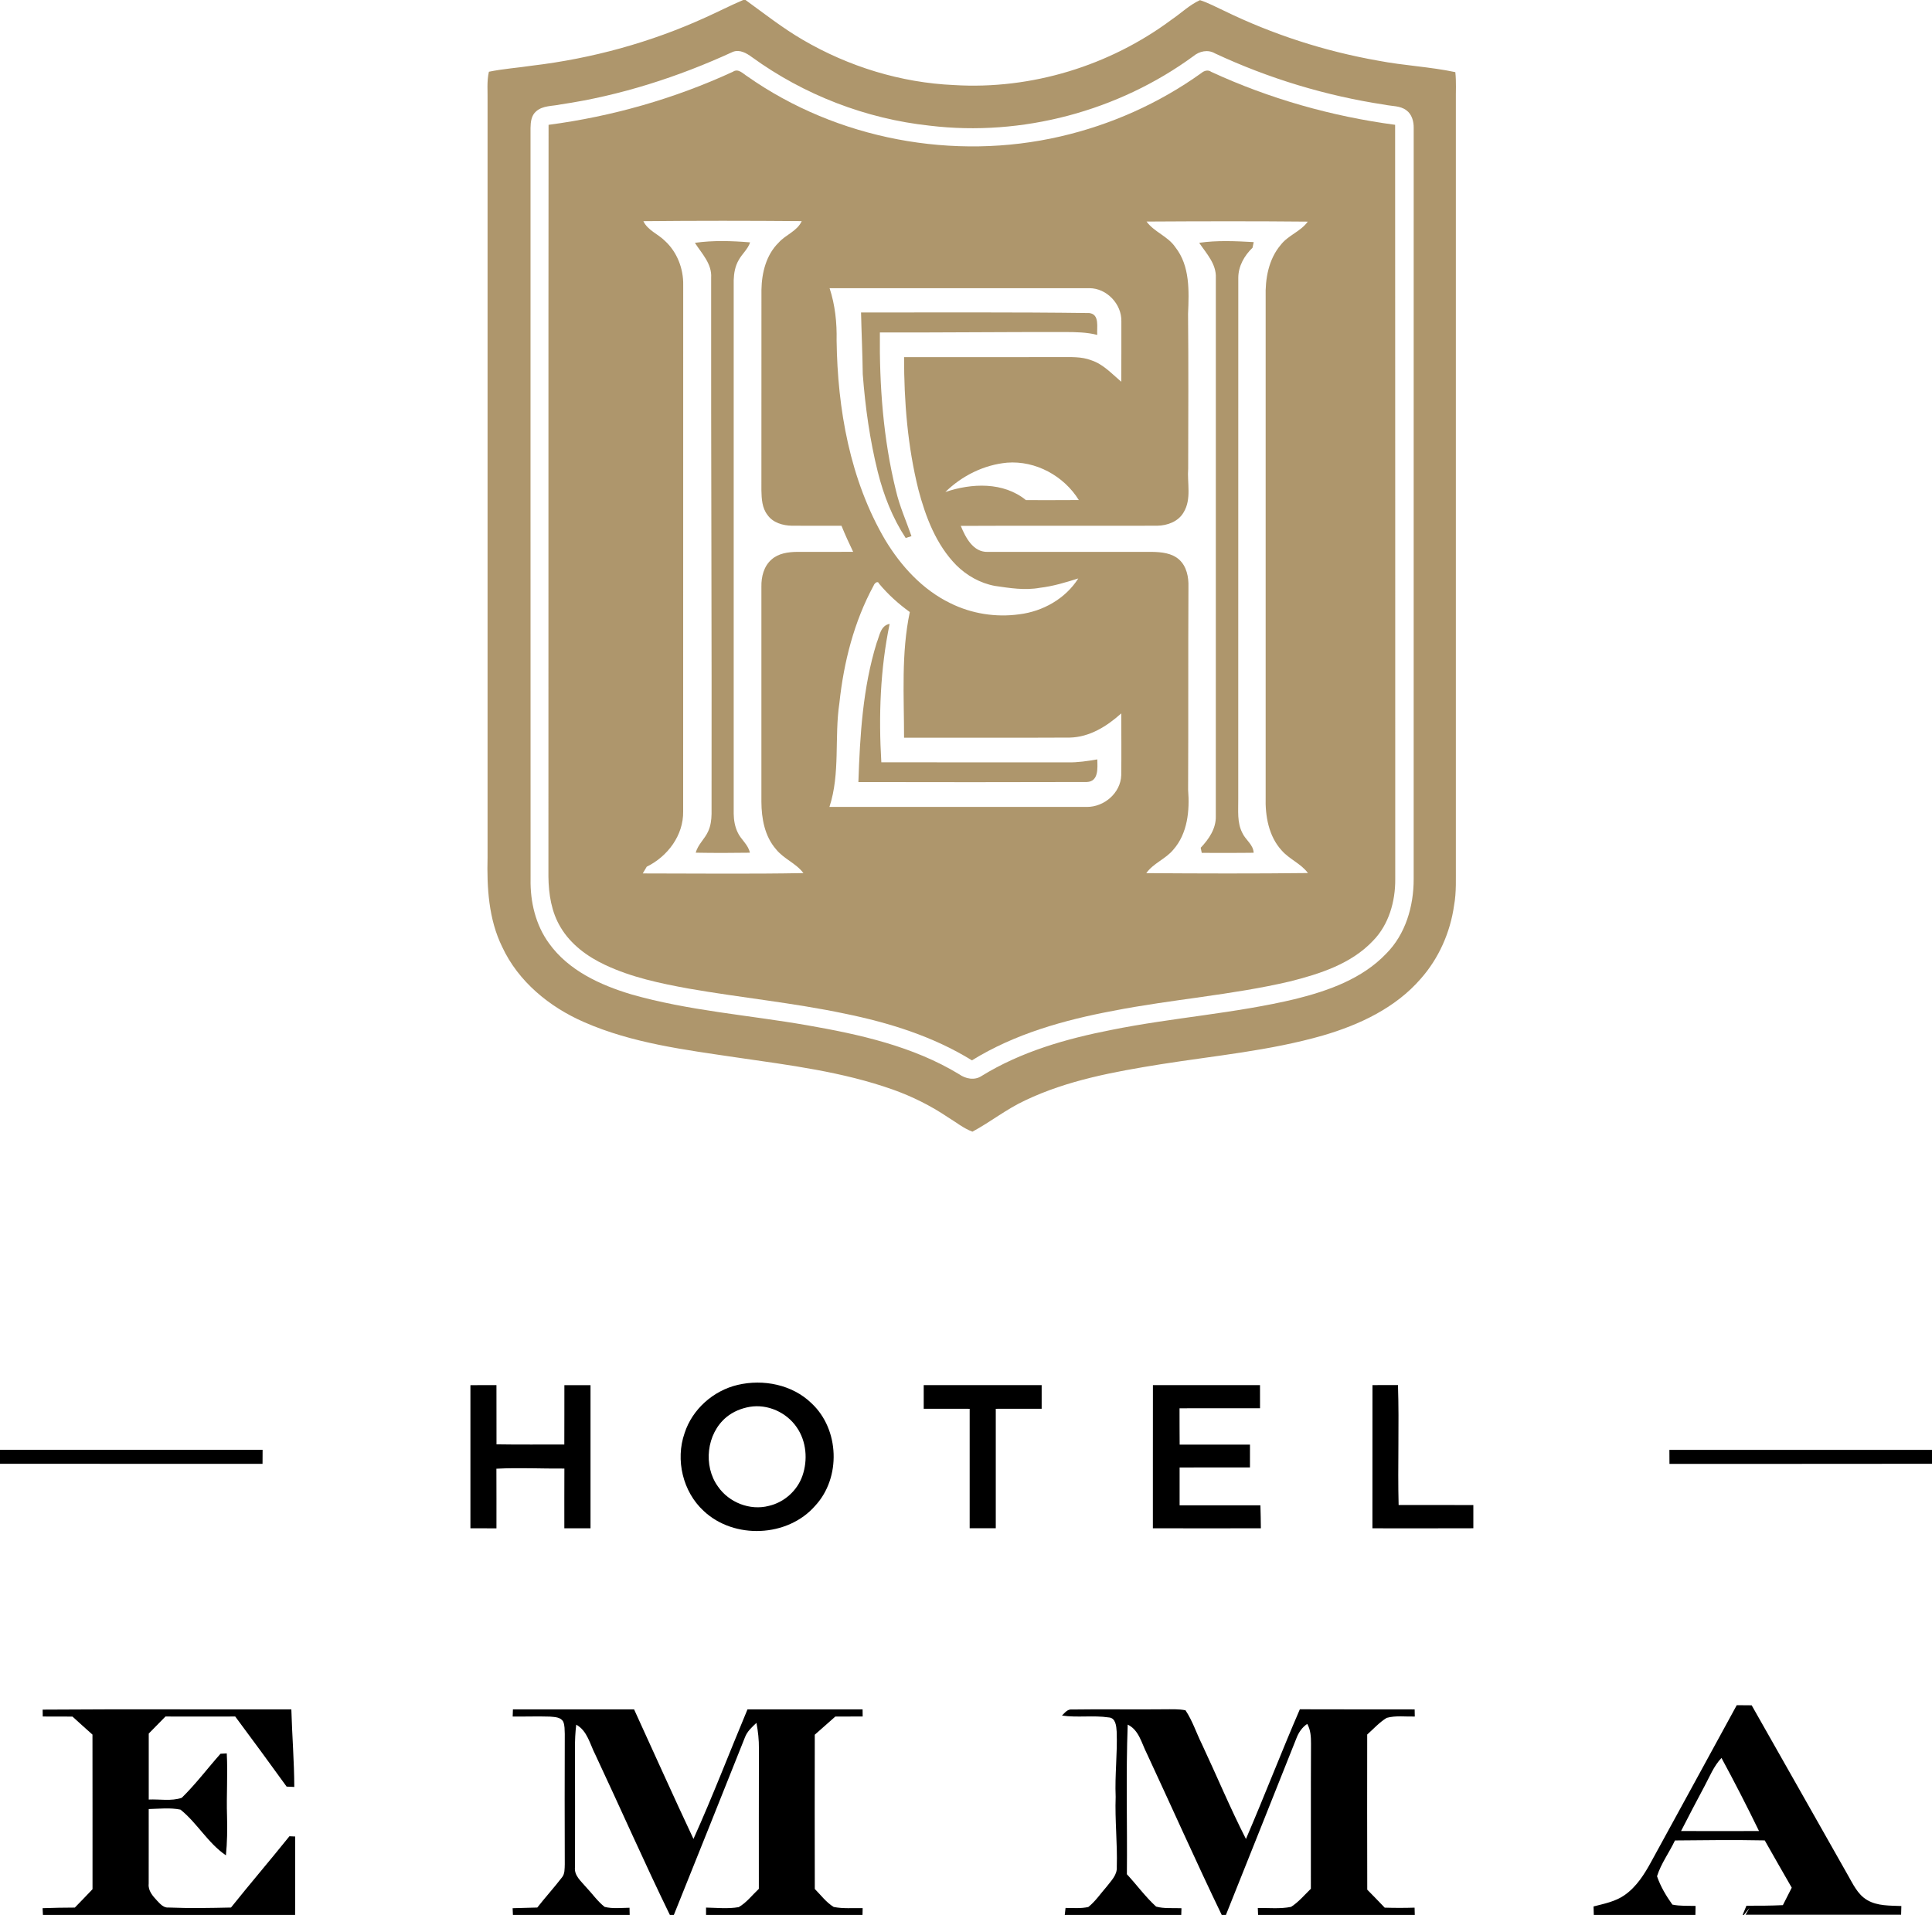 <?xml version="1.0" encoding="UTF-8"?><svg id="Layer_1" xmlns="http://www.w3.org/2000/svg" xmlns:xlink="http://www.w3.org/1999/xlink" viewBox="0 0 800 793"><defs><style>.cls-1{fill:none;}.cls-2{clip-path:url(#clippath);}.cls-3{fill:#ae966c;}</style><clipPath id="clippath"><rect class="cls-1" x=".06" width="799.94" height="792.94"/></clipPath></defs><path class="cls-3" d="M307.76,0h.95c7.79,5.66,15.38,11.63,23.72,16.49,18.99,11.1,40.63,17.77,62.62,18.73,31.98,1.96,64.38-7.95,90.05-27.07,3.94-2.66,7.42-6.11,11.78-8.09,3.41,1.09,6.56,2.82,9.81,4.31,20.24,9.88,41.88,16.87,64.07,20.77,10.54,2.03,21.36,2.5,31.86,4.73,.44,4.02,.16,8.08,.22,12.12-.01,105.35-.01,210.7,0,316.05-.05,5.65,.28,11.35-.75,16.94-1.58,11.14-6.32,21.86-13.79,30.3-10.44,12.07-25.4,19.08-40.46,23.48-22,6.33-44.89,8.38-67.43,11.96-19.04,3.06-38.35,6.56-55.89,14.92-7.72,3.57-14.39,8.95-21.85,12.96-3.74-1.38-6.85-3.98-10.23-6.01-7.07-4.76-14.74-8.58-22.76-11.43-20.81-7.38-42.86-10.12-64.61-13.28-21.38-3.18-43.26-5.87-63.23-14.65-14.3-6.22-27.23-16.78-33.89-31.13-5.63-11.47-6.37-24.52-6.06-37.08,0-104.33,0-208.66,0-312.99,.09-4.1-.38-8.28,.55-12.32,5.89-1.23,11.92-1.62,17.86-2.52,24.79-2.95,49.15-9.62,71.87-19.98,5.22-2.34,10.31-4.98,15.59-7.21m-4.36,21.5c-22.62,10.4-46.57,18.1-71.23,21.74-3.43,.76-7.4,.39-10.18,2.88-1.97,1.67-2.28,4.4-2.31,6.82,.01,103.69-.03,207.39,.02,311.08-.18,9.35,2.06,18.93,7.63,26.58,8.02,11.21,21.14,17.26,33.99,21.12,23.77,6.81,48.56,8.57,72.84,12.81,21.75,3.78,43.91,8.7,63,20.29,2.7,1.91,6.38,2.65,9.28,.73,16.31-10.07,35.01-15.42,53.68-19.07,25.33-5.13,51.26-6.82,76.42-12.85,13.55-3.39,27.5-8.34,37.38-18.67,8.11-8.08,11.48-19.77,11.45-30.99,.02-103.67,0-207.35,.01-311.03,.04-2.69-.76-5.65-3.05-7.29-2.54-1.92-5.91-1.63-8.87-2.28-24.32-3.66-48.1-10.86-70.38-21.27-2.89-1.7-6.42-.93-8.89,1.13-31.1,22.76-70.91,33.42-109.2,28.81-26.44-2.83-52.07-12.75-73.6-28.36-2.26-1.67-5.13-3.35-7.99-2.18Z"/><path class="cls-3" d="M303.47,29.72c2.23-1.54,4.17,.77,5.95,1.87,37.17,26.13,85.53,35.15,129.72,24.9,20.87-4.81,40.81-13.71,58.23-26.18,1.19-1.01,2.79-1.57,4.19-.55,24.07,11.11,49.86,18.42,76.13,21.92,.09,104.12,0,208.24,.05,312.35,.07,9.19-2.64,18.82-9.19,25.51-9,9.57-22.03,13.73-34.42,16.85-24.1,5.65-48.88,7.41-73.14,12.16-20.37,3.82-40.78,9.53-58.54,20.52-16.02-9.91-34.23-15.58-52.57-19.33-21.38-4.51-43.16-6.62-64.66-10.38-11.82-2.15-23.74-4.66-34.66-9.81-7.35-3.44-14.24-8.5-18.43-15.58-3.8-6.28-4.96-13.76-5.04-20.99,.06-103.76-.05-207.53,.06-311.29,26.34-3.48,52.18-10.84,76.32-21.97m-37.07,61.86c1.85,3.84,6.06,5.28,8.93,8.16,5.02,4.59,7.7,11.49,7.57,18.25-.02,72.67,.01,145.34-.02,218.01,.16,9.87-6.42,18.65-15.08,22.88-.41,.7-1.24,2.09-1.65,2.79,22.17,0,44.36,.28,66.53-.14-3.08-4.12-8.22-5.9-11.39-9.93-4.66-5.36-5.97-12.68-6.01-19.57,.02-29.7,.02-59.4,0-89.1-.08-4.1,1.01-8.53,4.25-11.29,2.85-2.53,6.8-3.07,10.48-3.12,7.75-.02,15.5,.05,23.26-.02-1.71-3.55-3.35-7.14-4.83-10.79-6.83-.04-13.66,.04-20.49-.02-3.77-.06-7.91-1.23-10.16-4.48-2.25-2.88-2.44-6.7-2.51-10.2,.03-27.67-.01-55.34,.02-83.01,.12-7.04,1.95-14.49,7.14-19.55,2.91-3.3,7.63-4.69,9.54-8.89-21.86-.18-43.72-.2-65.58,.02Zm208.36,.16c3.2,4.38,8.85,6.07,11.92,10.62,6.13,7.78,5.66,18.23,5.27,27.58,.2,21.34,.09,42.7,.05,64.05-.46,6.02,1.46,12.66-1.88,18.15-2.18,3.83-6.75,5.5-10.97,5.55-27.1,.08-54.2-.07-81.31,.07,1.96,4.77,5.09,10.9,11.08,10.77,22.69,0,45.39,0,68.09-.01,3.92,.07,8.25,.47,11.29,3.23,3.09,2.82,3.92,7.24,3.81,11.25-.15,28.02,0,56.04-.14,84.06,.69,8.57-.2,18.03-6.11,24.76-3.19,3.89-8.28,5.59-11.21,9.73,22.31,.15,44.63,.22,66.94-.04-2.9-3.91-7.65-5.7-10.83-9.31-5.45-5.91-6.91-14.37-6.68-22.15,.03-69.01,.03-138.03,0-207.04-.22-7.57,1.2-15.67,6.24-21.6,3.05-4,8.26-5.53,11.2-9.64-22.25-.22-44.51-.16-66.76-.03Zm-131.25,27.59c2.3,6.97,3.06,14.33,2.91,21.64,.38,28.48,5.53,57.77,20.12,82.61,6.53,10.81,15.44,20.59,26.94,26.17,8.78,4.38,18.87,5.97,28.59,4.62,9.75-1.2,19.11-6.46,24.43-14.85-5.22,1.64-10.49,3.25-15.94,3.88-6.2,1.13-12.47,.11-18.62-.79-6.04-1.12-11.62-4.26-15.96-8.58-8.33-8.47-12.68-19.92-15.67-31.21-4.48-17.93-5.98-36.5-5.95-54.94,21.55,0,43.09,.01,64.64-.01,4.3,.02,8.77-.29,12.87,1.31,4.97,1.61,8.53,5.62,12.42,8.89,.06-8.34,.04-16.68,.04-25.01,.19-7.15-6.09-13.75-13.26-13.73-35.85-.03-71.71-.03-107.56,0Zm47.94,84.4c10.88-3.68,24-4.27,33.38,3.36,7.29-.01,14.59,.04,21.89-.03-6.19-10-17.9-16.4-29.71-15.48-9.6,.89-18.7,5.43-25.56,12.15Zm-29.69,38.73c-8.13,14.95-12.38,31.75-14.18,48.6-2.15,14.27,.43,29.14-4.13,43.07,35.53,.02,71.06,.03,106.58,0,7.17,.05,13.97-5.75,14.25-13.07,.11-8.55,.03-17.11,.01-25.66-5.93,5.33-13.09,9.83-21.3,10.02-22.88,.12-45.76,.02-68.64,.05,0-17.35-1.22-34.93,2.38-52.04-4.68-3.37-8.98-7.25-12.67-11.68-.61-1.56-2.01-.15-2.3,.71Z"/><path class="cls-3" d="M287.74,100.55c7.55-1.07,15.27-.82,22.86-.19-.93,2.86-3.34,4.76-4.73,7.34-1.46,2.49-1.97,5.42-2.06,8.27v221.03c.04,2.6,.49,5.24,1.61,7.61,1.36,3.05,4.41,5.08,5.09,8.48-7.47,.11-14.94,.13-22.41-.01,.87-3.41,3.76-5.7,5.14-8.86,1.04-2.24,1.35-4.73,1.4-7.17,.13-74.03-.26-148.04-.17-222.06,.38-5.75-3.87-9.97-6.73-14.44"/><path class="cls-3" d="M496.56,100.54c7.46-1.08,15.07-.71,22.57-.29-.12,.58-.36,1.74-.48,2.32-3.39,3.27-5.89,7.64-5.9,12.45-.03,72,0,143.99-.02,215.99,.05,4.63-.53,9.54,1.67,13.82,1.29,2.95,4.56,4.83,4.71,8.28-7.16,.11-14.33,.03-21.49,.05-.11-.53-.33-1.59-.44-2.12,3.37-3.55,6.38-7.93,6.26-13.03,.03-74.32,.02-148.63,.01-222.94,.26-5.79-3.9-10.08-6.89-14.53"/><path class="cls-3" d="M356.54,129.39c31.5,.02,63.02-.18,94.52,.24,4.4,.52,3.02,5.99,3.29,9.05-4.35-1.12-8.86-1.18-13.32-1.19-25.56-.05-51.12,.24-76.69,.18-.24,21.97,1.38,44.12,6.66,65.51,1.51,6.48,4.25,12.56,6.42,18.82-.8,.28-1.59,.54-2.39,.78-5.47-8.31-9.13-17.68-11.54-27.3-3.31-13.28-5.2-26.88-6.24-40.51-.11-8.53-.52-17.05-.71-25.58"/><path class="cls-3" d="M363.03,266.13c1.2-2.91,1.57-7.11,5.35-7.79-3.91,18.81-4.59,38.16-3.44,57.3,25.71,.07,51.42,0,77.13,.04,4.13,.08,8.23-.53,12.29-1.23,.1,3.5,.65,9.17-4.31,9.36-31.53,.11-63.07,.07-94.61,.02,.66-19.39,1.81-39.05,7.59-57.7"/><path d="M194.8,573.58c3.59-.05,7.18-.05,10.77-.04,.03,8.17,0,16.35,.02,24.53,9.36,.16,18.72,.04,28.08,.08,.05-8.2,0-16.4,.03-24.59,3.6-.03,7.21-.03,10.82,0,.03,19.76-.01,39.52,0,59.28-3.61,.02-7.23,.02-10.84,0,0-8.25-.02-16.5,.02-24.74-9.38,.08-18.77-.44-28.15,.06,.05,8.23,.01,16.46,.02,24.69-3.59,.01-7.19,.01-10.78-.02,0-19.75,0-39.5,0-59.24"/><path d="M305.44,573.46c10.61-2.5,22.63-.14,30.59,7.6,11.6,10.77,12.29,30.85,1.52,42.44-11.38,13.08-33.59,14-46.16,2.16-8.66-7.95-11.79-21.17-7.92-32.23,3.18-9.89,11.9-17.6,21.97-19.97m5.03,9.08c-3.51,.6-6.91,1.99-9.68,4.27-8.25,6.82-9.73,20.14-3.47,28.77,4.54,6.58,13.27,10.02,21.05,7.97,6.34-1.46,11.75-6.29,13.89-12.43,2.3-6.58,1.67-14.35-2.37-20.13-4.2-6.15-12.04-9.7-19.42-8.45Z"/><path d="M382.48,573.54c16.28,0,32.57-.02,48.85,.01v9.78c-6.34,.02-12.67,0-19,.02-.02,16.49,0,32.98,0,49.47-3.61,.03-7.21,.03-10.81,0,.01-16.49,0-32.98,0-49.47-6.34-.03-12.69-.02-19.03-.02-.02-3.27-.02-6.53,0-9.8"/><path d="M568.31,573.54c3.51,0,7.04,0,10.56-.02,.55,16.56-.16,33.13,.27,49.68,10.32,0,20.63-.03,30.94,.01-.01,3.2-.01,6.41,0,9.61-13.93,.06-27.86,.02-41.79,.02,.02-19.77,0-39.53,.02-59.3"/><g class="cls-2"><path d="M477.38,632.84c.02-19.77-.02-39.53,.02-59.3,14.78,0,29.56,.01,44.34,0,.02,3.19,.02,6.38,.01,9.58-11.11,.01-22.22-.02-33.33,.02,.02,5.02-.01,10.03,.05,15.05,9.71-.01,19.41-.02,29.12,0-.01,3.15-.01,6.3-.01,9.45-9.71,.02-19.42,0-29.13,.01-.03,5.22-.03,10.45,0,15.67,11.15,0,22.3,.02,33.46,0,.09,3.16,.17,6.33,.19,9.51-14.91,.04-29.81,.02-44.72,0"/><path d="M0,600.35c36.25,.03,72.5-.01,108.74,0,0,1.92-.02,3.85-.03,5.79-36.24-.02-72.47,.02-108.71-.02v-5.78"/><path d="M691.26,600.36c36.24,0,72.49,0,108.74,0v5.76c-36.24,.08-72.47,0-108.71,.04-.02-1.94-.03-3.87-.03-5.79"/><path d="M719.15,706.08c2.05,0,4.11,.02,6.18,.05,13.19,23.31,26.44,46.59,39.61,69.92,2.26,3.89,4.19,8.41,8.27,10.75,4.25,2.49,9.35,2.23,14.1,2.45-.03,.9-.07,2.71-.1,3.61-21.46-.01-42.93,.02-64.4-.01l1.62-2.82c-.81,.98-1.61,1.97-2.39,2.97h-.48c.54-1.3,1.06-2.6,1.6-3.88,5.03,.01,10.06,0,15.09-.24,1.21-2.42,2.44-4.83,3.67-7.23-3.71-6.54-7.52-13.02-11.18-19.58-12.4-.25-24.79-.11-37.18,.02-2.34,5-5.77,9.53-7.42,14.82,1.43,4.21,3.77,8.14,6.36,11.75,3.15,.65,6.4,.44,9.6,.54-.03,1.25-.05,2.52-.07,3.8h-42.07c-.04-1.2-.08-2.4-.11-3.58,4.41-1.14,9.06-2.02,12.86-4.7,4.98-3.47,8.27-8.75,11.12-14,11.75-21.56,23.61-43.06,35.32-64.64m-13.39,33.62c-3.27,6.14-6.51,12.29-9.67,18.49,10.76,.01,21.52,.04,32.28,0-4.97-10.2-10.14-20.3-15.54-30.26-3.21,3.36-4.9,7.75-7.07,11.78Z"/><path d="M17.66,707.92c34.32-.25,68.65-.03,102.98-.1,.3,10.71,1.18,21.4,1.22,32.12-1.06-.06-2.12-.11-3.18-.15-7.02-9.73-14.13-19.39-21.28-29.02-9.62,.02-19.25,.04-28.88,0-2.33,2.33-4.63,4.7-6.93,7.06,0,9.11,0,18.22,0,27.32,4.52-.22,9.35,.77,13.67-.72,5.78-5.66,10.67-12.19,16.05-18.24,.65-.04,1.94-.12,2.59-.15,.46,8.66-.18,17.34,.11,26.02,.15,5.4,.07,10.81-.46,16.19-7.46-5.06-11.86-13.34-18.81-18.92-4.32-.89-8.79-.35-13.16-.24,.05,10.31-.05,20.63-.01,30.95-.31,2.85,1.69,5.06,3.48,7,1.31,1.35,2.73,3.06,4.84,2.83,8.58,.36,17.18,.19,25.76,0,7.95-9.94,16.23-19.6,24.2-29.52,.79,.03,1.59,.06,2.38,.11-.03,10.85,.02,21.7-.03,32.55H17.78c-.03-.72-.1-2.15-.14-2.87,4.45-.16,8.89-.24,13.34-.25,2.47-2.51,4.9-5.06,7.33-7.61-.02-21.34,.03-42.68-.02-64.02-2.79-2.46-5.53-4.97-8.28-7.46-4.1,0-8.2-.01-12.31-.03-.01-.71-.03-2.13-.04-2.84"/><path d="M212.39,707.81c16.72,.01,33.44,0,50.17,.01,8.19,17.88,16.21,35.85,24.59,53.64,7.96-17.66,14.89-35.77,22.37-53.65,15.88,.01,31.77,0,47.66,.01,0,.74,.02,2.21,.03,2.94-3.78,.02-7.55,.03-11.32,.03-2.84,2.49-5.67,5.02-8.51,7.52-.03,21.29-.05,42.58,.01,63.87,2.52,2.54,4.72,5.56,7.82,7.45,3.94,.8,8,.39,12,.49-.02,.72-.05,2.16-.07,2.88h-64.78v-3.11c4.5,.08,9.07,.6,13.53-.19,3.27-1.89,5.6-5.02,8.33-7.57,.01-19.37-.03-38.73,.03-58.1,.03-3.57-.35-7.13-1.02-10.62-1.88,1.74-3.85,3.53-4.77,6-9.8,24.53-19.57,49.09-29.46,73.59h-1.59c-10.69-21.94-20.51-44.32-30.89-66.42-2.25-4.34-3.29-9.89-7.91-12.43-.41,3.25-.55,6.53-.52,9.82,.06,16.35,0,32.71,.01,49.06-.49,3.59,2.54,5.94,4.59,8.4,2.57,2.7,4.72,5.86,7.69,8.18,3.35,.83,6.87,.39,10.29,.35,.02,.76,.05,2.28,.07,3.04h-48.35c-.03-.71-.09-2.14-.12-2.85,3.4-.08,6.81-.17,10.21-.28,3.29-4.2,6.89-8.16,10.14-12.38,1.33-1.52,1.15-3.65,1.24-5.51-.06-18-.06-36,0-54-.1-1.71,.05-3.5-.65-5.09-1.08-1.93-3.53-1.89-5.45-2.08-5.15-.17-10.31,.03-15.47-.03,.03-.74,.08-2.23,.1-2.97"/><path d="M439.74,710.37c1.18-1.14,2.29-2.74,4.17-2.5,12.7-.2,25.4,.06,38.1-.09,2.96,.01,5.96-.18,8.88,.42,2.9,4.32,4.48,9.36,6.79,14.01,6.13,13.07,11.68,26.41,18.24,39.27,7.67-17.8,14.62-35.91,22.32-53.7,15.85,.08,31.69,0,47.54,.05,0,.73,.04,2.21,.05,2.95-3.87,.1-7.87-.49-11.63,.55-3.04,1.85-5.43,4.55-8.07,6.9-.02,21.41-.05,42.82,.02,64.24,2.43,2.45,4.83,4.95,7.23,7.45,4.12,.13,8.24,.13,12.37,0,.02,.77,.06,2.31,.08,3.08h-64.88c-.03-.73-.09-2.18-.12-2.91,4.58-.13,9.25,.44,13.77-.5,3.14-2,5.54-4.92,8.2-7.49,.05-20.03-.05-40.06,.06-60.1,.01-2.79-.15-5.69-1.56-8.17-2.15,1.42-3.59,3.59-4.49,5.97-9.69,24.42-19.48,48.8-29.21,73.2h-1.68c-10.68-22.15-20.67-44.64-31.05-66.93-2.18-4.23-3.22-9.69-7.91-11.95-.78,20.64-.14,41.31-.34,61.96,4.09,4.41,7.65,9.34,12.1,13.4,3.4,.93,7.01,.52,10.5,.68-.02,.71-.07,2.13-.09,2.84h-48.24c.08-.74,.25-2.22,.33-2.96,3.13,0,6.33,.3,9.42-.39,2.99-2.37,5.12-5.62,7.63-8.46,1.85-2.43,4.41-4.85,4.17-8.16,.29-9.68-.82-19.33-.47-29.01-.38-9.01,.77-18,.42-27-.14-2.25-.39-5.73-3.32-5.87-6.39-.96-12.92,.17-19.33-.78"/></g></svg>